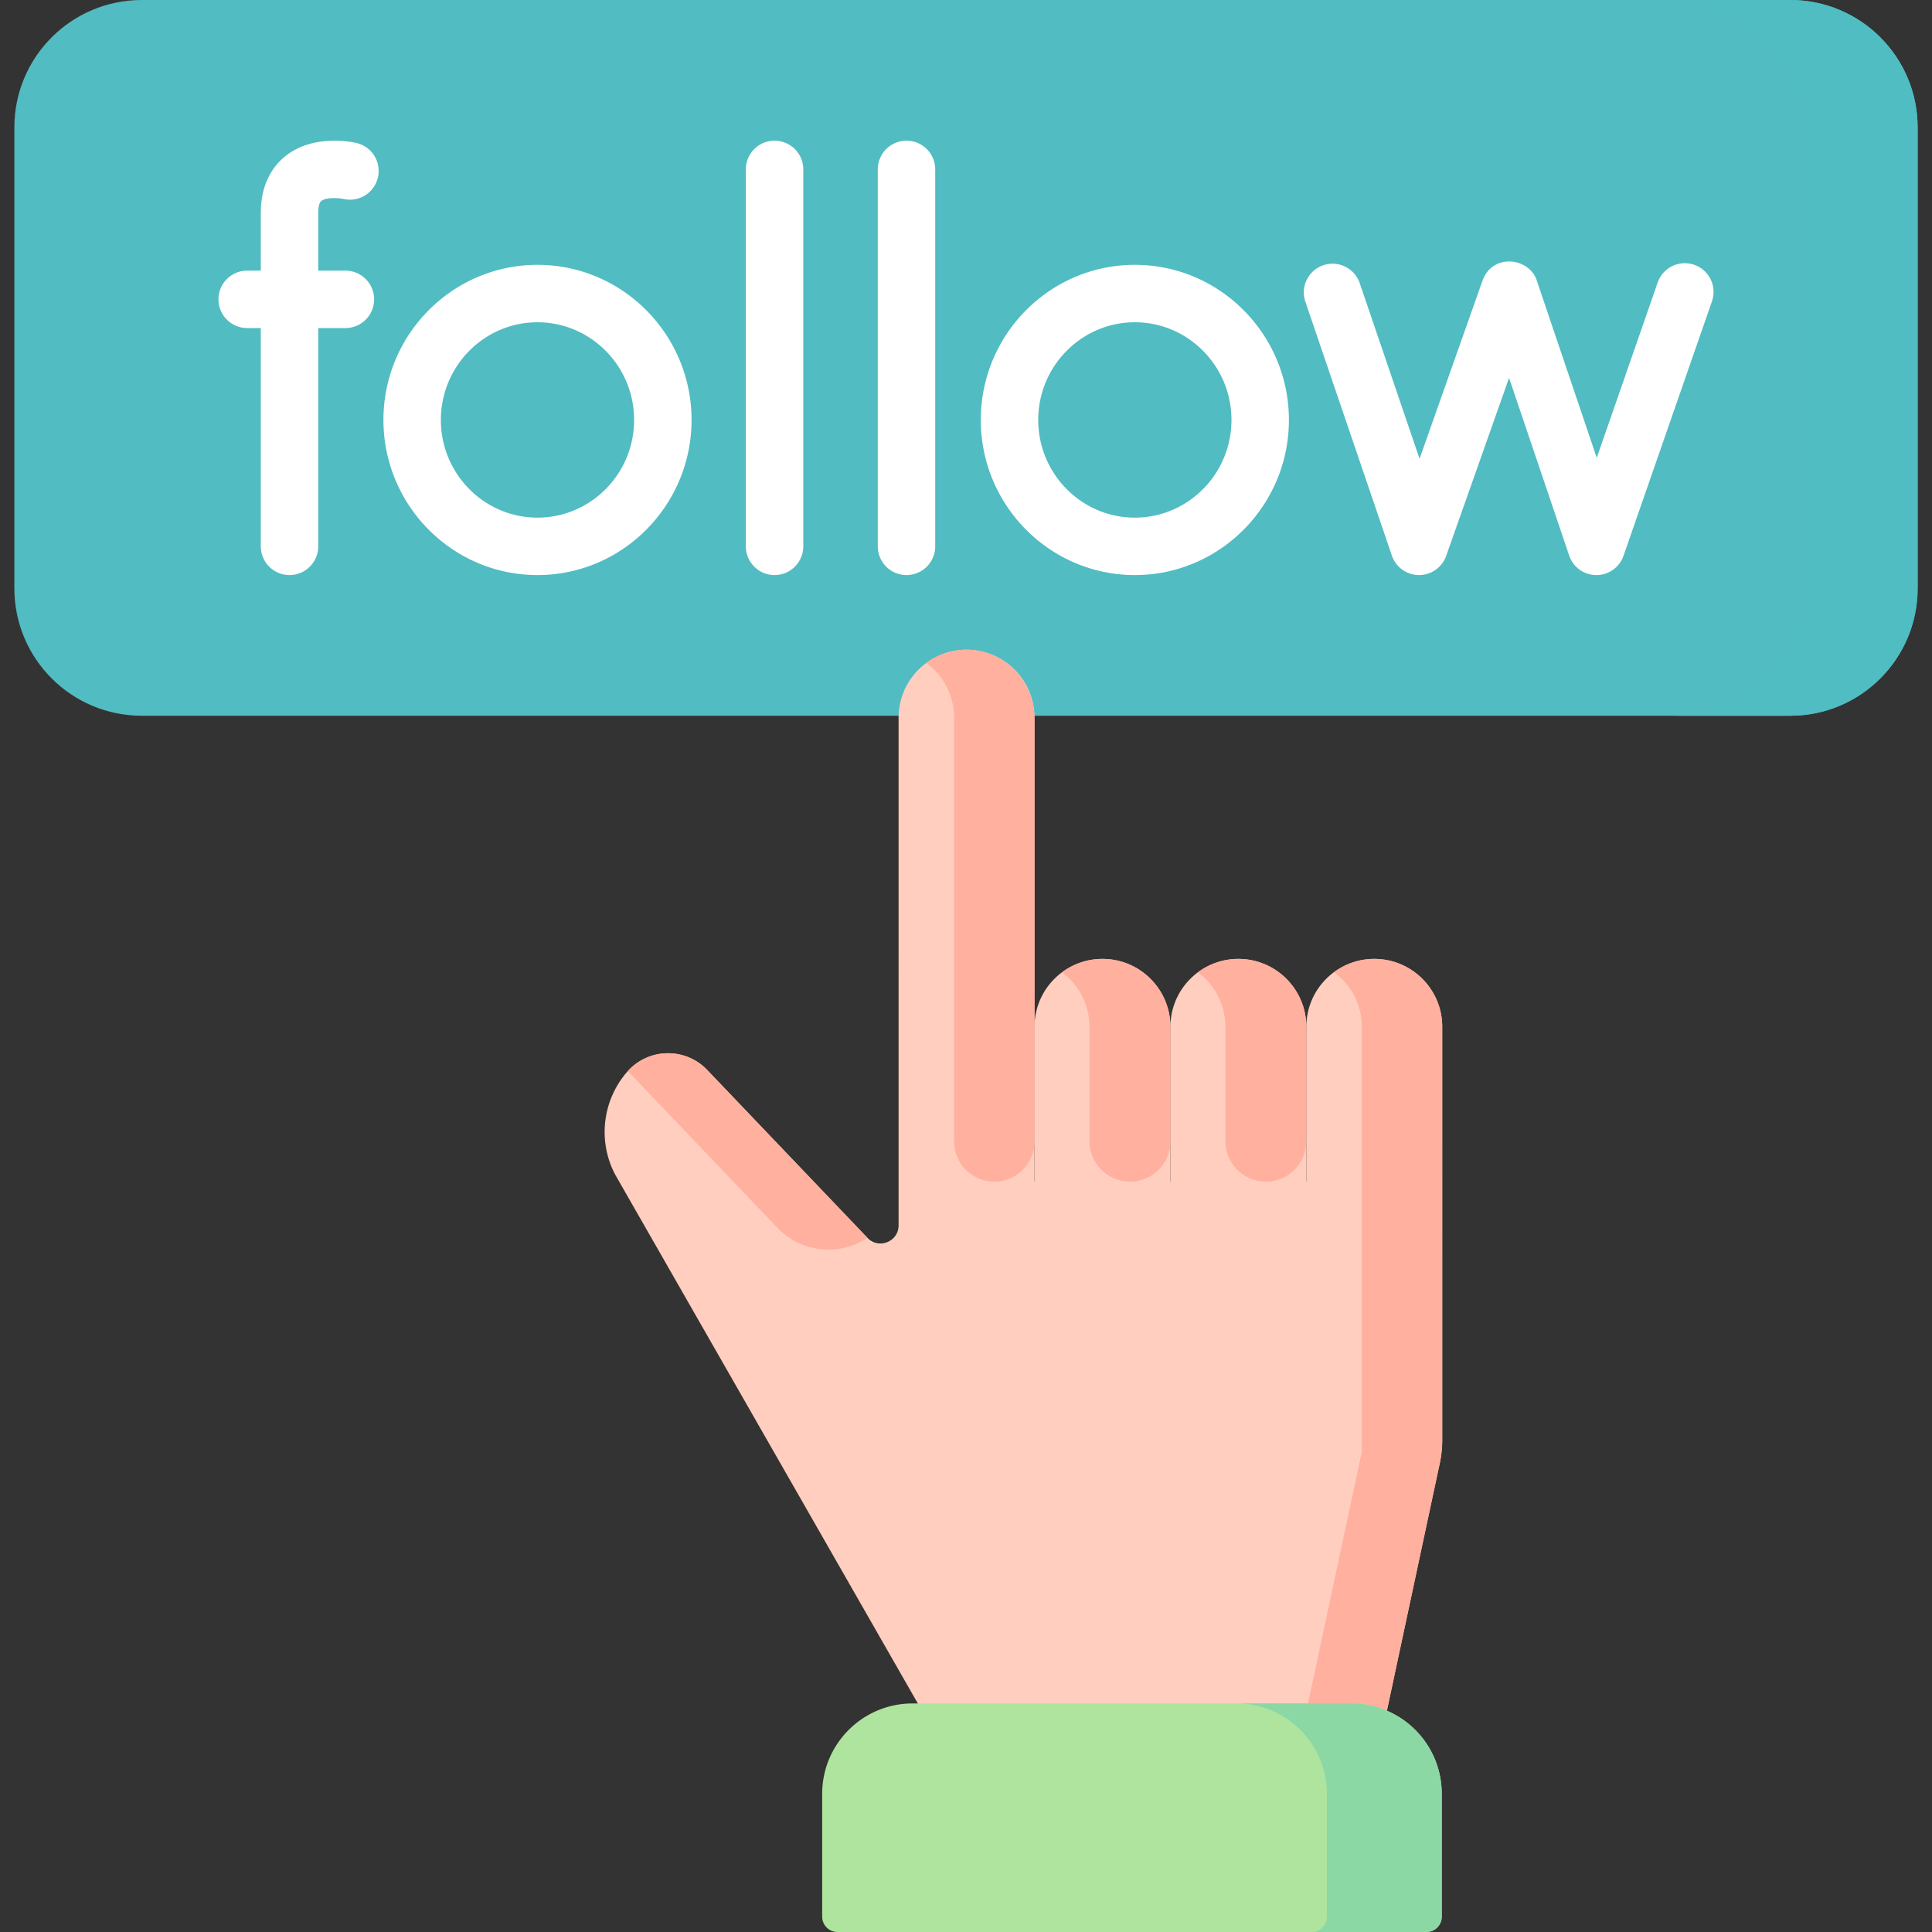 <?xml version="1.0" encoding="UTF-8"?>
<svg xmlns="http://www.w3.org/2000/svg" xmlns:xlink="http://www.w3.org/1999/xlink" version="1.1" width="512" height="512" x="0" y="0" viewBox="0 0 512 512" style="enable-background:new 0 0 512 512" xml:space="preserve" class="">
  <rect x="0" y="0" width="512" height="512" fill="#333333" stroke="none"/>
  <g>
    <path fill="#51bcc2" d="M474.426 189.681H37.574c-18.649 0-33.768-15.118-33.768-33.768V33.768C3.806 15.118 18.924 0 37.574 0h436.853c18.649 0 33.768 15.118 33.768 33.768v122.146c-.001 18.649-15.119 33.767-33.769 33.767z" opacity="1" data-original="#b3dafe"></path>
    <path fill="#4fbdc2" d="M474.426 0H443.98c18.649 0 33.768 15.118 33.768 33.768v122.146c0 18.649-15.118 33.768-33.768 33.768h30.446c18.649 0 33.768-15.118 33.768-33.768V33.768C508.194 15.118 493.076 0 474.426 0z" opacity="1" data-original="#8ac9fe" class=""></path>
    <g fill="#fff">
      <path d="M448.994 70.173a7.616 7.616 0 0 0-9.689 4.691l-16.149 46.461-15.869-46.912c-1.818-6.032-11.641-7.542-14.387-.097l-16.701 47.26-15.876-46.589a7.612 7.612 0 0 0-14.41 4.91l22.949 67.348a7.614 7.614 0 0 0 7.162 5.157h.044a7.612 7.612 0 0 0 7.176-5.075l16.675-47.185 15.929 47.088a7.61 7.61 0 0 0 7.178 5.172h.032a7.611 7.611 0 0 0 7.189-5.113l23.436-67.427a7.61 7.61 0 0 0-4.689-9.689zM142.441 70.184c-22.513 0-40.828 18.441-40.828 41.108 0 22.668 18.315 41.109 40.828 41.109s40.828-18.441 40.828-41.109c0-22.667-18.316-41.108-40.828-41.108zm0 66.994c-14.119 0-25.605-11.612-25.605-25.886s11.486-25.885 25.605-25.885 25.605 11.611 25.605 25.885-11.487 25.886-25.605 25.886zM300.747 70.184c-22.513 0-40.828 18.441-40.828 41.108 0 22.668 18.315 41.109 40.828 41.109s40.828-18.441 40.828-41.109c0-22.667-18.315-41.108-40.828-41.108zm0 66.994c-14.119 0-25.605-11.612-25.605-25.886s11.486-25.885 25.605-25.885 25.605 11.611 25.605 25.885-11.486 25.886-25.605 25.886zM205.268 37.28a7.61 7.61 0 0 0-7.611 7.611v99.898a7.61 7.61 0 1 0 15.222 0V44.892a7.612 7.612 0 0 0-7.611-7.612zM240.234 37.28a7.61 7.61 0 0 0-7.611 7.611v99.898a7.61 7.61 0 1 0 15.222 0V44.892a7.61 7.61 0 0 0-7.611-7.612zM94.456 37.89c-1.144-.268-11.39-2.422-18.781 3.451-2.995 2.38-6.563 6.931-6.563 15.103v15.275h-3.607a7.61 7.61 0 1 0 0 15.222h3.607v57.848a7.61 7.61 0 1 0 15.222 0V86.942h7.204a7.61 7.61 0 1 0 0-15.222h-7.204V56.444c0-.76.078-2.592.802-3.177 1.132-.917 4.224-.897 5.934-.535a7.61 7.61 0 0 0 9.081-5.708 7.61 7.61 0 0 0-5.695-9.134z" fill="#ffffff" opacity="1" data-original="#ffffff"></path>
    </g>
    <path fill="#ffcebf" d="m346.189 313.133.004-41.01c.001-9.944 8.062-18.004 18.005-18.004 9.944 0 18.006 8.054 18.006 17.998.002 31.488.002 94.645.002 109.465 0 2.108-.222 4.203-.663 6.265l-17.432 81.551-116.052-9.534-85.088-148.683a24.296 24.296 0 0 1 3.193-27.096c5.548-6.411 15.411-6.651 21.265-.518l42.449 44.475c2.984 3.127 8.257 1.014 8.257-3.308V190.187c0-9.946 8.063-18.009 18.009-18.009s18.009 8.063 18.009 18.009v122.946z" opacity="1" data-original="#ffcebf"></path>
    <g fill="#ffb09e">
      <path d="m166.389 283.851 39.621 41.512a18.71 18.71 0 0 0 23.869 2.679l-42.449-44.475c-5.778-6.055-15.455-5.887-21.041.284zM252.841 190.187v112.29c0 5.885 4.771 10.656 10.656 10.656 5.885 0 10.656-4.771 10.656-10.656V190.624c0-9.4-7.027-17.547-16.39-18.374a17.911 17.911 0 0 0-12.275 3.443c4.452 3.279 7.353 8.541 7.353 14.494zM382.205 272.117c-.001-9.944-8.062-17.997-18.006-17.997a17.898 17.898 0 0 0-10.654 3.514c4.449 3.276 7.348 8.533 7.348 14.484.002 35.823.002 112.63.002 112.63l-17.727 82.931 20.944 1.721 17.432-81.551a29.95 29.95 0 0 0 .663-6.268c0-14.83 0-77.979-.002-109.464z" fill="#ffb09e" opacity="1" data-original="#ffb09e"></path>
    </g>
    <path fill="#ffcebf" d="M274.154 313.133v-41.005c0-9.946 8.063-18.009 18.009-18.009s18.009 8.063 18.009 18.009v41.005z" opacity="1" data-original="#ffcebf"></path>
    <path fill="#aee49e" d="M221.946 512a4.059 4.059 0 0 1-4.059-4.059l-.001-32.549c-.001-13.231 10.727-23.959 23.958-23.96h116.284c13.231-.001 23.95 10.722 23.952 23.953l.001 32.556a4.06 4.06 0 0 1-4.059 4.06H221.946z" opacity="1" data-original="#aee49e"></path>
    <path fill="#8bd8a5" d="M382.079 475.385c-.001-13.231-10.72-23.955-23.952-23.953H241.839h85.842c13.231-.001 23.95 10.722 23.952 23.953l.001 32.556a4.059 4.059 0 0 1-4.059 4.059h30.446a4.06 4.06 0 0 0 4.059-4.059z" opacity="1" data-original="#8bd8a5"></path>
    <path fill="#ffcebf" d="M310.171 272.128c0-9.946 8.063-18.009 18.009-18.009s18.009 8.063 18.009 18.009v41.005h-36.018z" opacity="1" data-original="#ffcebf"></path>
    <g fill="#ffb09e">
      <path d="M328.18 254.119a17.907 17.907 0 0 0-10.719 3.561c4.416 3.282 7.29 8.523 7.29 14.447v30.286c0 5.92 4.799 10.719 10.719 10.719s10.719-4.799 10.719-10.719v-30.286c0-9.945-8.063-18.008-18.009-18.008zM292.162 254.119a17.91 17.91 0 0 0-10.719 3.561c4.416 3.282 7.29 8.523 7.29 14.447v30.286c0 5.92 4.799 10.719 10.719 10.719s10.719-4.799 10.719-10.719v-30.286c0-9.945-8.063-18.008-18.009-18.008z" fill="#ffb09e" opacity="1" data-original="#ffb09e"></path>
    </g>
  </g>
</svg>
